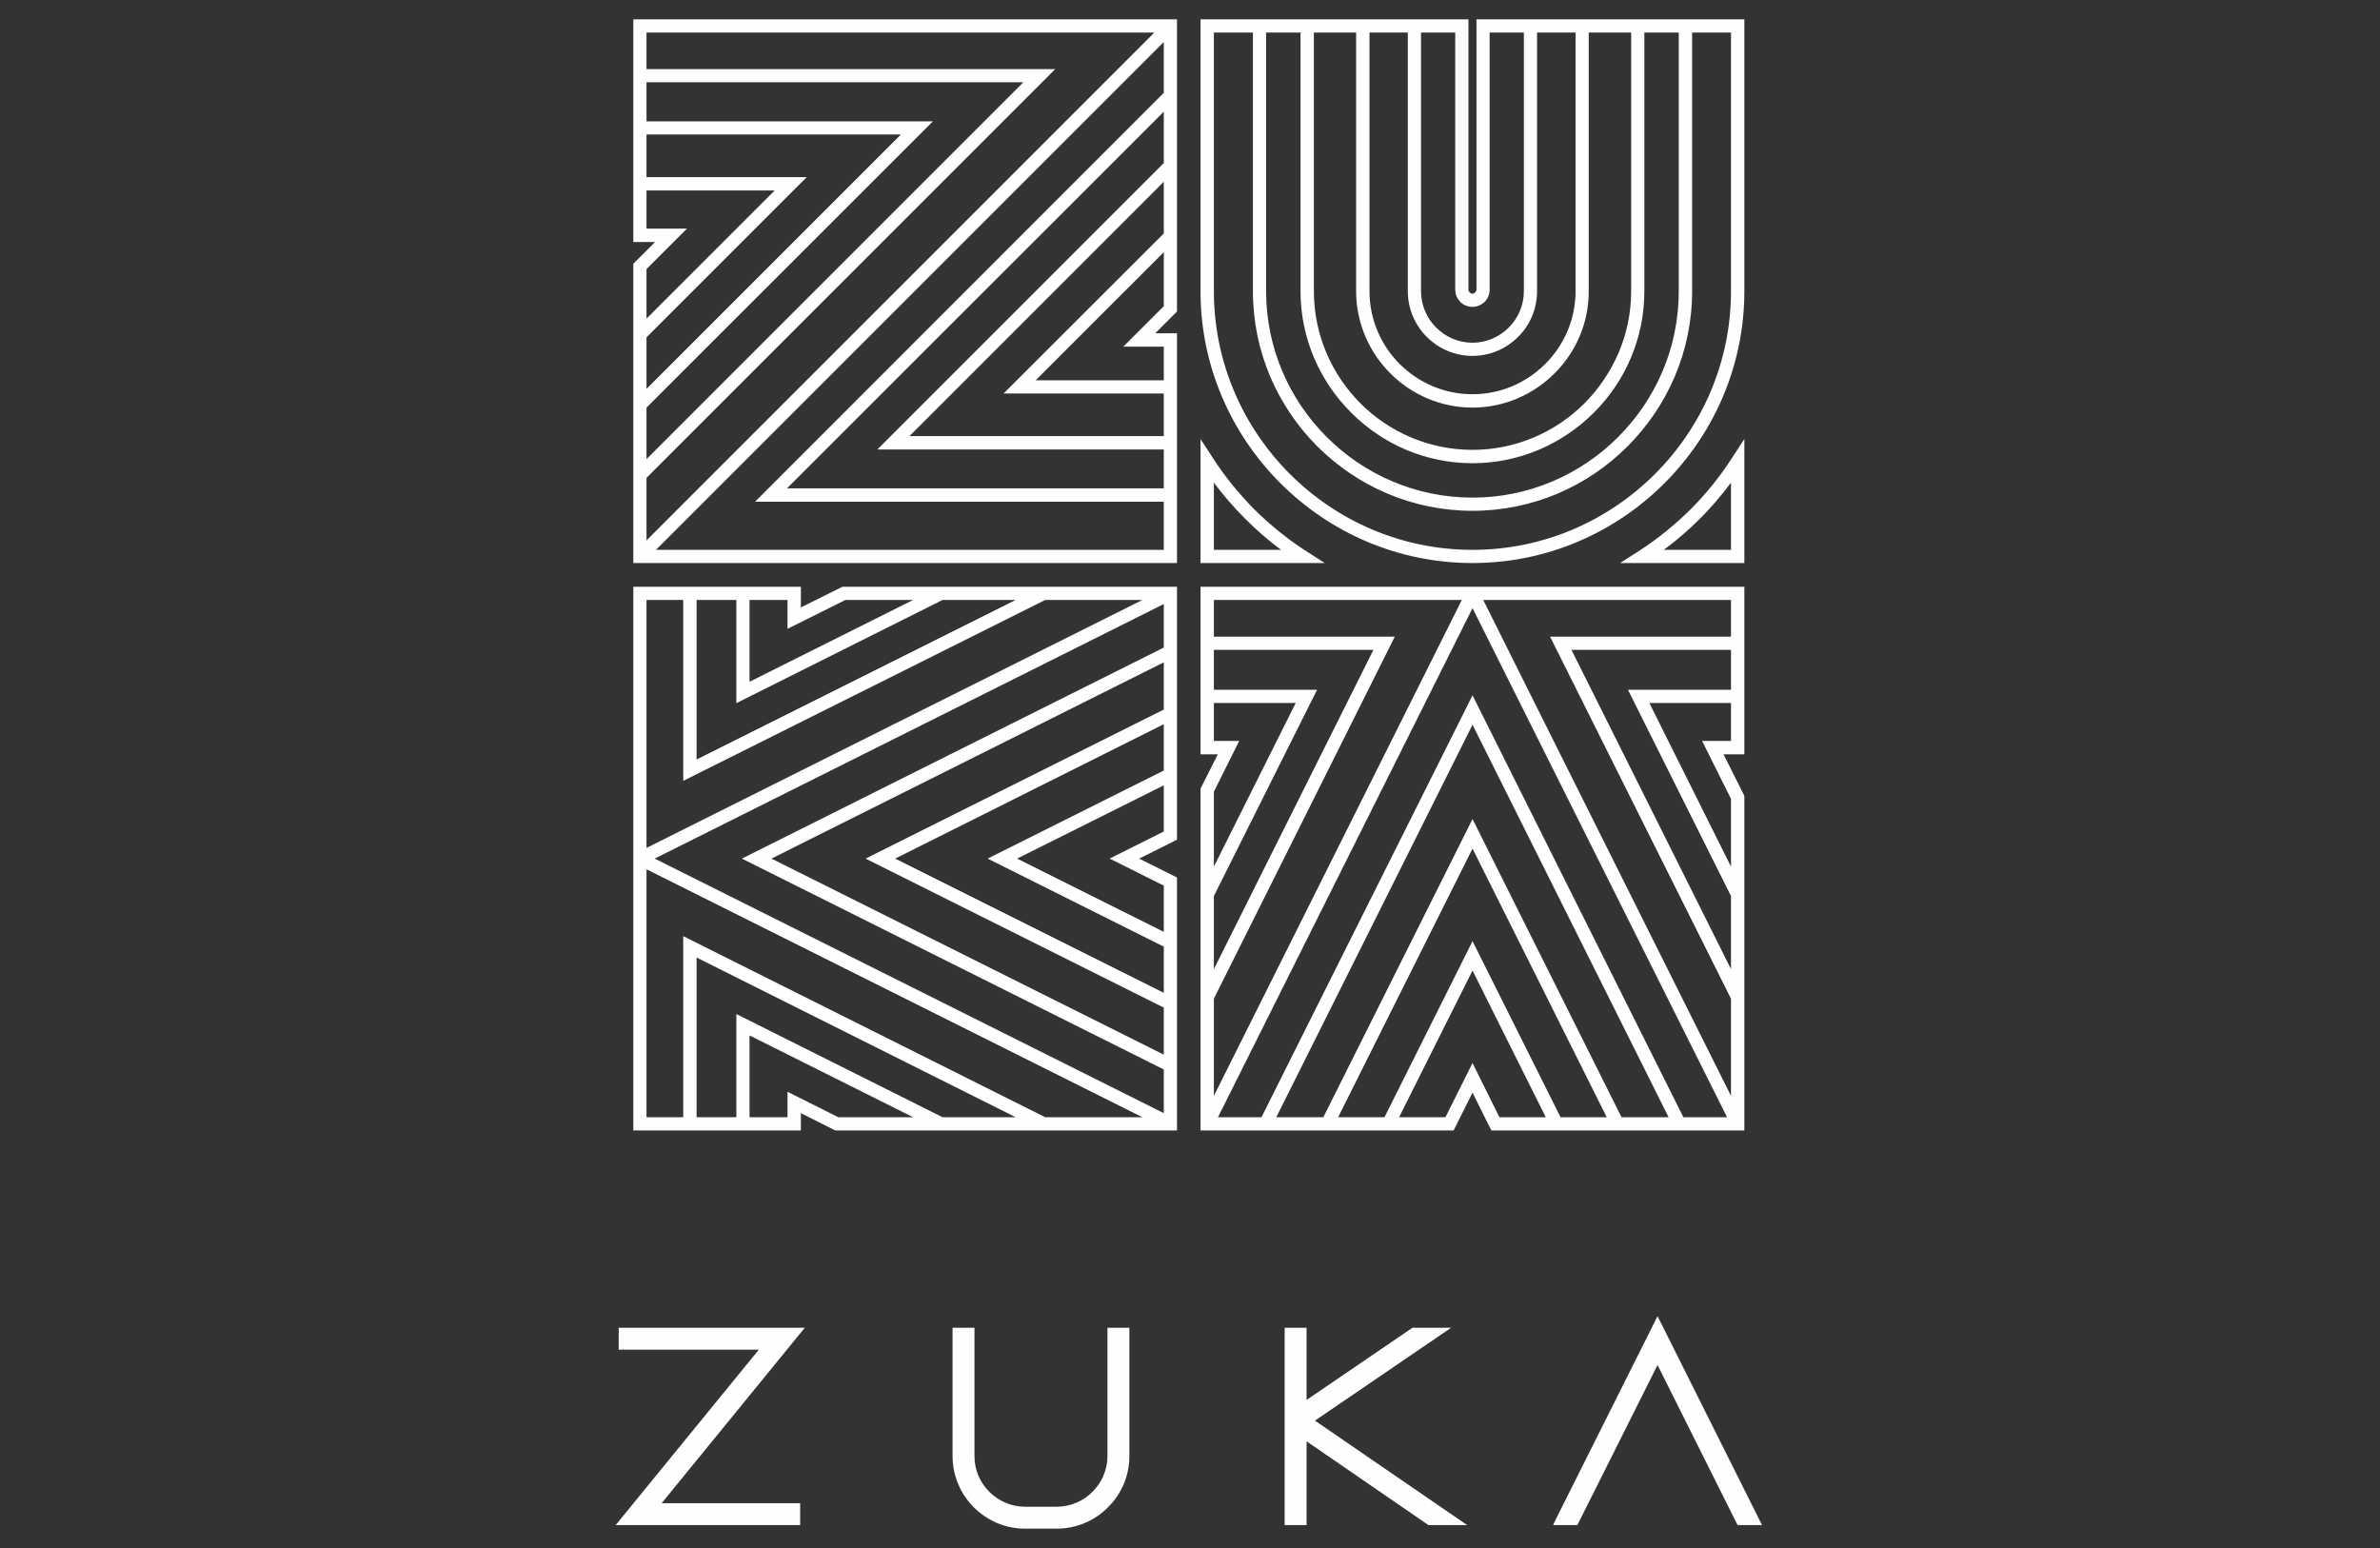<?xml version="1.0" encoding="UTF-8"?> <svg xmlns="http://www.w3.org/2000/svg" width="615" height="400" viewBox="0 0 615 400" fill="none"><rect x="0" y="0" width="615" height="400" fill="#333333" stroke="none"/> <g clip-path="url(#clip0_3009_190)"> <path d="M433.935 292.098H420.716H404.963H402.2H386.447H385.387L384.881 291.131L380.505 282.333L375.623 292.098H374.563H356.001H340.248H324.265H311.967H310.217C310.217 262.665 310.217 233.233 310.217 203.8L314.684 194.91H310.217V181.645V164.51V151.613H311.967H450.747V164.51V181.645V194.91H445.358L450.747 205.642V230.745V231.16V264.876V292.098H449.043H436.699H433.935ZM402.107 392.418L428.316 340.093L455.307 394.076H448.997L428.316 352.714L407.589 394.076H401.324L402.107 392.418ZM368.852 393.892L337.623 372.428V394.076H331.957V343.087H337.623V361.742L364.983 343.087H374.978L339.787 367.085L379.123 394.076H369.128L368.852 393.892ZM291.838 344.239V376.251C291.838 378.784 291.332 381.179 290.411 383.39C289.443 385.693 288.061 387.766 286.311 389.47C284.607 391.221 282.534 392.602 280.231 393.57C278.02 394.491 275.579 394.997 273.092 394.997H264.893C262.36 394.997 259.918 394.491 257.708 393.57C255.451 392.602 253.378 391.221 251.628 389.47C249.923 387.766 248.495 385.693 247.574 383.39C246.653 381.179 246.146 378.784 246.146 376.251V343.087H251.812V376.251C251.812 378.001 252.134 379.705 252.779 381.225C253.47 382.837 254.437 384.265 255.635 385.463C258.03 387.858 261.3 389.332 264.893 389.332H273.092C274.842 389.332 276.546 388.964 278.066 388.319C279.678 387.674 281.106 386.707 282.304 385.463C283.501 384.265 284.515 382.837 285.16 381.225C285.804 379.705 286.173 378.001 286.173 376.251V343.087H291.838V344.239ZM161.026 343.087H207.962L170.975 388.411H206.765V394.076H159.092L196.078 348.753H159.875V343.087H161.026ZM300.728 10.852L169.501 142.079H300.728V129.642H195.111L300.728 23.979V10.852ZM167.06 139.638L298.287 8.411H167.06V17.853H272.677L167.06 123.47V139.638ZM300.728 101.684H259.32L300.728 60.321V46.964L235 112.692H300.728V101.684ZM300.728 65.158L267.611 98.275H300.728V89.57H290.272L300.728 79.114V65.158ZM300.728 116.147H226.709L300.728 42.127V28.862L203.356 126.188H300.728V116.147ZM167.06 45.766H208.469L167.06 87.174V100.486L232.789 34.758H167.06V45.766ZM167.06 82.338L200.178 49.221H167.06V59.078H177.516L167.06 69.533V82.338ZM167.06 31.349H241.08L167.06 105.322V118.634L264.432 21.262H167.06V31.349ZM376.037 8.411H367.194V75.245C367.194 78.884 368.714 82.246 371.109 84.641C373.504 87.036 376.82 88.556 380.505 88.556C384.144 88.556 387.46 87.036 389.855 84.641C392.297 82.246 393.771 78.884 393.771 75.245V8.411H384.927V74.83C384.927 76.074 384.466 77.179 383.637 78.008C382.808 78.791 381.703 79.298 380.505 79.298C379.261 79.298 378.156 78.791 377.327 78.008V77.962C376.544 77.179 376.037 76.074 376.037 74.83V8.411ZM363.785 8.411H353.882V75.245C353.882 82.569 356.876 89.247 361.666 94.038C366.503 98.874 373.181 101.868 380.505 101.868C387.829 101.868 394.461 98.874 399.298 94.038C404.134 89.247 407.128 82.569 407.128 75.245V8.411H397.179V75.245C397.179 79.851 395.337 84.042 392.297 87.036C389.257 90.076 385.065 91.965 380.505 91.965C375.899 91.965 371.707 90.076 368.667 87.036C365.674 84.042 363.785 79.851 363.785 75.245V8.411ZM350.427 8.411H339.511V75.245C339.511 86.53 344.117 96.755 351.533 104.217C358.949 111.633 369.22 116.239 380.505 116.239C391.744 116.239 402.015 111.633 409.431 104.217C416.847 96.755 421.499 86.53 421.499 75.245V8.411H410.537V75.245C410.537 83.536 407.174 91.044 401.693 96.479C396.258 101.914 388.75 105.322 380.505 105.322C372.214 105.322 364.706 101.914 359.271 96.479C353.836 91.044 350.427 83.536 350.427 75.245V8.411ZM336.057 8.411H327.167V75.245C327.167 89.938 333.155 103.25 342.827 112.922C352.5 122.595 365.812 128.583 380.505 128.583C395.152 128.583 408.464 122.595 418.137 112.922C427.809 103.25 433.797 89.938 433.797 75.245V8.411H424.907V75.245C424.907 87.451 419.933 98.598 411.872 106.612C403.812 114.673 392.711 119.693 380.505 119.693C368.253 119.693 357.152 114.673 349.138 106.612C341.077 98.598 336.057 87.451 336.057 75.245V8.411ZM323.758 8.411H313.671V75.245C313.671 93.623 321.179 110.343 333.293 122.457C345.407 134.571 362.127 142.079 380.505 142.079C398.883 142.079 415.557 134.571 427.671 122.457C439.785 110.343 447.293 93.623 447.293 75.245V8.411H437.252V75.245C437.252 90.859 430.849 105.046 420.578 115.318C410.306 125.635 396.12 131.991 380.505 131.991C364.891 131.991 350.704 125.635 340.386 115.318C330.115 105.046 323.758 90.859 323.758 75.245V8.411ZM311.967 5.002H379.446V74.83C379.446 75.107 379.584 75.383 379.768 75.567C379.952 75.751 380.229 75.89 380.505 75.89C380.781 75.89 381.012 75.751 381.196 75.567C381.38 75.383 381.518 75.107 381.518 74.83V5.002H450.747V75.245C450.747 94.59 442.825 112.139 430.112 124.852C417.354 137.611 399.804 145.487 380.505 145.487C361.16 145.487 343.611 137.611 330.852 124.852C318.139 112.139 310.217 94.59 310.217 75.245V5.002H311.967ZM450.747 119.233V145.487H418.643L423.526 142.355C428.316 139.269 432.784 135.63 436.837 131.623C440.89 127.57 444.483 123.102 447.569 118.311L450.747 113.429V119.233ZM447.293 142.079V124.714C444.852 127.984 442.18 131.116 439.278 134.018C436.377 136.92 433.244 139.638 429.928 142.079H447.293ZM336.517 145.487H310.217V113.429L313.395 118.311C316.481 123.102 320.12 127.57 324.127 131.623C328.18 135.63 332.648 139.269 337.438 142.355L342.321 145.487H336.517ZM313.671 142.079H331.036C327.72 139.638 324.634 136.92 321.732 134.018C318.83 131.116 316.112 127.984 313.671 124.714V142.079ZM304.137 6.707V80.496L298.517 86.115H304.137V145.487H163.652V68.151L169.271 62.532H163.652V5.002C210.495 5.002 257.293 5.002 304.137 5.002V6.707ZM383.269 155.022L447.293 283.162V258.059L400.541 164.51H447.293V155.022H383.269ZM313.671 283.162L377.741 155.022H313.671V164.51H360.423C344.854 195.693 329.24 226.876 313.671 258.059V283.162ZM446.28 288.69L380.505 157.141L314.731 288.69H325.969C344.163 252.348 362.311 216.006 380.505 179.664C398.653 216.006 416.847 252.348 434.995 288.69H446.28ZM373.504 288.69L378.985 277.727L380.505 274.687L387.46 288.69H399.436L380.505 250.782L361.528 288.69H373.504ZM447.293 231.528L420.67 178.236H447.293V167.919H406.069L447.293 250.413V231.528ZM447.293 181.645H426.197L447.293 223.928V206.425L439.831 191.456H447.293V181.645ZM313.671 223.928L334.813 181.645H313.671V191.456H320.212L313.671 204.583V223.928ZM313.671 250.413L354.895 167.919H313.671V178.236H340.34L313.671 231.528V250.413ZM167.06 219.092L295.201 155.022H270.098L176.549 201.773V155.022H167.06V219.092ZM295.201 288.69L167.06 224.619V288.69H176.549V241.892C207.732 257.507 238.915 273.075 270.098 288.69H295.201ZM300.728 156.081L169.179 221.856L300.728 287.63V276.345C264.386 258.198 228.045 240.004 191.703 221.856C228.045 203.662 264.386 185.514 300.728 167.32V156.081ZM300.728 228.857L289.812 223.376L286.726 221.856L300.728 214.854V202.925L262.82 221.856L300.728 240.787V228.857ZM243.567 155.022L190.275 181.691V155.022H180.003V196.246L262.452 155.022H243.567ZM193.683 155.022V176.164L235.967 155.022H218.464L203.494 162.484V155.022H193.683ZM235.967 288.69L193.683 267.548V288.69H203.494V282.103L216.621 288.69H235.967ZM262.452 288.69L180.003 247.419V288.69H190.275V262.021L243.567 288.69H262.452ZM163.652 290.394V151.613H176.549H193.683H206.949V156.956L217.681 151.613H242.83H243.198H276.961H304.137V153.318V165.616V168.379V181.599V197.398V200.161V215.914V216.973L303.215 217.434L294.372 221.856L304.137 226.738V227.798V246.314V262.067V278.096V290.394V292.098H276.961H242.83H215.838L206.949 287.63V292.098H193.683H176.549H163.652V290.394ZM300.728 244.61L255.22 221.856L300.728 199.102V187.126L231.315 221.856L300.728 256.539V244.61ZM300.728 260.362L223.669 221.856L300.728 183.349V171.143L199.349 221.856L300.728 272.522V260.362ZM357.751 288.69L380.505 243.182L403.259 288.69H415.189L380.505 219.276L345.775 288.69H357.751ZM341.952 288.69L380.505 211.63L419.012 288.69H431.172L380.505 187.264L329.792 288.69H341.952Z" fill="#FEFEFE"></path> </g> <defs> <clipPath id="clip0_3009_190"> <rect width="296.4" height="390" fill="white" transform="translate(159 5)"></rect> </clipPath> </defs> </svg> 